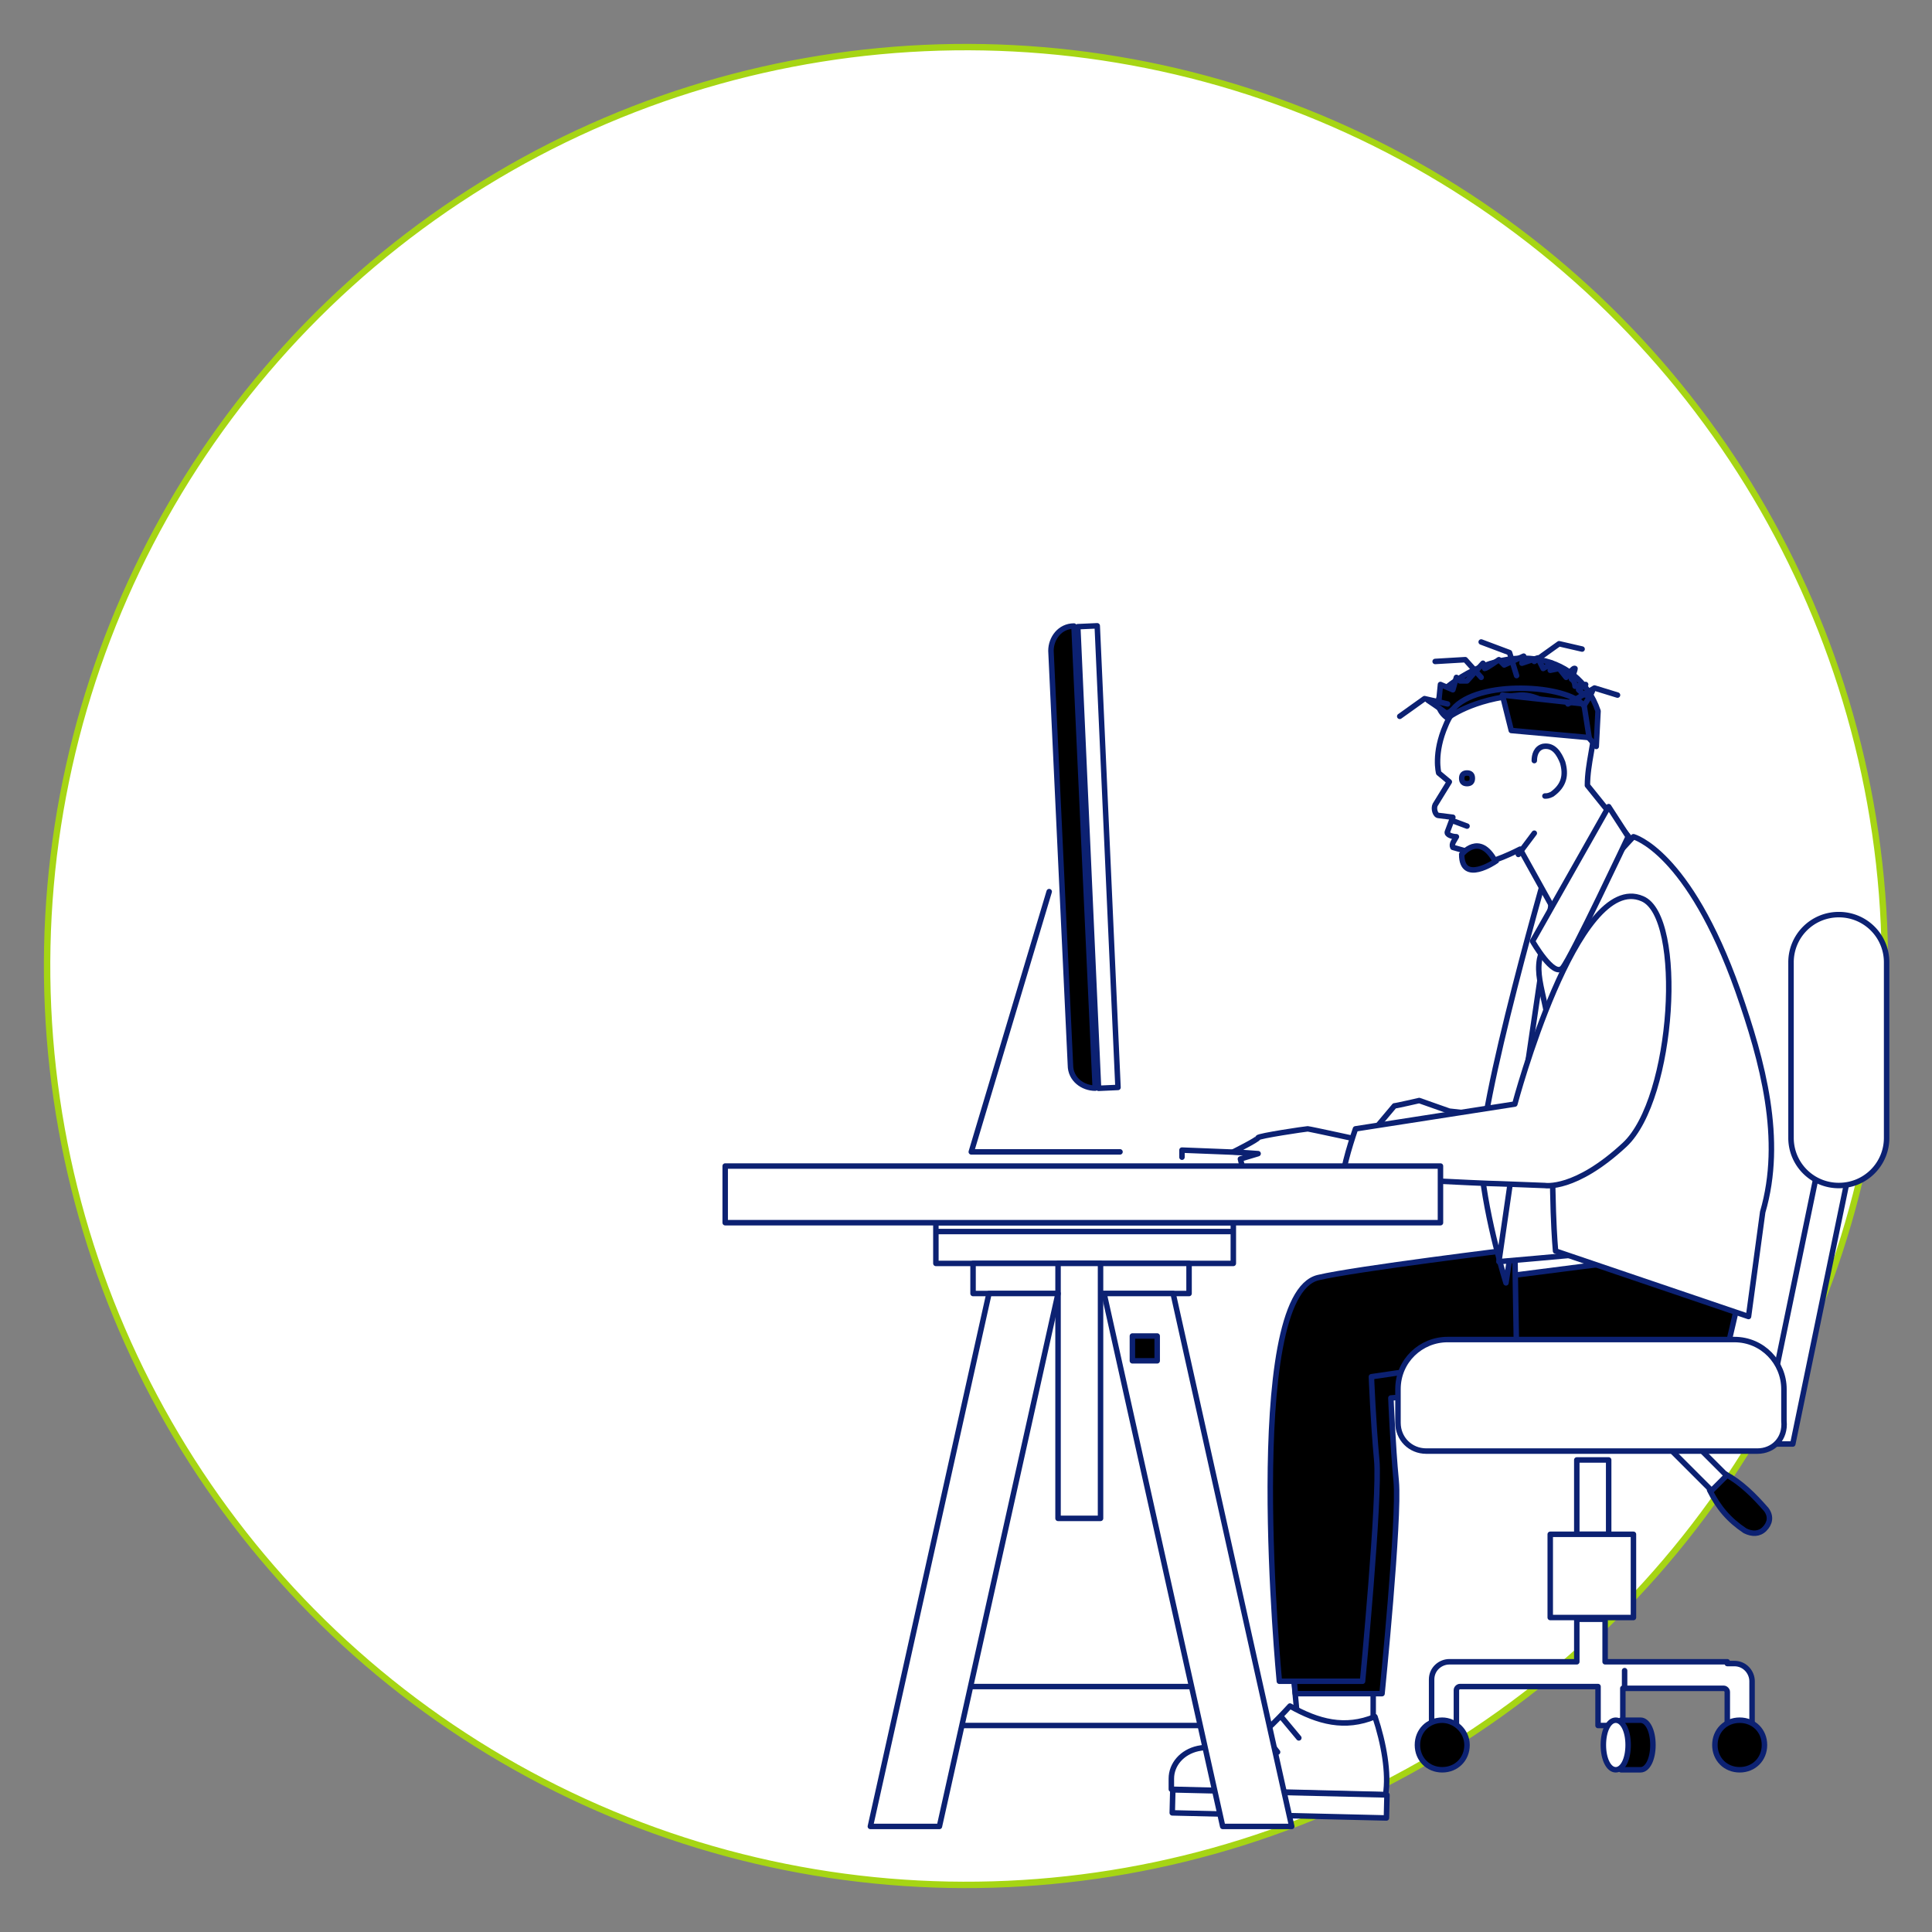 <svg xmlns="http://www.w3.org/2000/svg" width="302" height="302"><rect width="100%" height="100%" fill="#808080" stroke="none"/><g fill="none" fill-rule="evenodd" transform="translate(1 1)"><circle cx="150" cy="150" r="143.639" fill="#FFF" fill-rule="nonzero" stroke="#A6D514" transform="rotate(-2.597 150 150)"/><path fill="#FFF" fill-rule="nonzero" d="m213.65 244.092-14.115-1.107 3.044 32.934 11.071.553z"/><path stroke="#0C2172" stroke-linecap="round" stroke-linejoin="round" stroke-width=".857" d="m213.65 244.092-14.115-1.107 3.044 32.934 11.071.553z"/><path fill="#FFF" fill-rule="nonzero" d="M213.926 267.34c-4.704 1.937-8.856.83-13.284-1.661 0 0-4.981 5.535-6.919 6.089-1.107.276-4.704 0-7.472.553-2.49.554-4.151 2.49-4.151 4.705v1.66l33.487.83c.553-3.32-.277-8.025-1.66-12.176"/><path stroke="#0C2172" stroke-linecap="round" stroke-linejoin="round" stroke-width=".857" d="M213.926 267.34c-4.704 1.937-8.856.83-13.284-1.661 0 0-4.981 5.535-6.919 6.089-1.107.276-4.704 0-7.472.553-2.49.554-4.151 2.49-4.151 4.705v1.66l33.487.83c.553-3.32-.277-8.025-1.66-12.176Z"/><path fill="#FFF" fill-rule="nonzero" d="m182.241 282.378.086-3.597 33.477.796-.085 3.597z"/><path stroke="#0C2172" stroke-linecap="round" stroke-linejoin="round" stroke-width=".857" d="m182.241 282.378.086-3.597 33.477.796-.085 3.597zM196.49 270.107l2.215 2.768m3.321-2.214-2.768-3.321M194 271.768l.554 7.195"/><path fill="#000" fill-rule="nonzero" d="m268.17 213.373-51.753 4.151s.277 7.196.83 13.007c.554 5.812-2.214 33.21-2.214 33.21h-13.56s-5.259-58.67 6.642-61.438c5.811-1.384 53.136-7.196 53.136-7.196l9.687 6.365-2.768 11.9Z"/><path stroke="#0C2172" stroke-linecap="round" stroke-linejoin="round" stroke-width=".857" d="m268.17 213.373-51.753 4.151s.277 7.196.83 13.007c.554 5.812-2.214 33.21-2.214 33.21h-13.56s-5.259-58.67 6.642-61.438c5.811-1.384 53.136-7.196 53.136-7.196l9.687 6.365-2.768 11.9Z"/><path fill="#000" fill-rule="nonzero" d="m236.067 210.882-22.694 3.32s.277 7.196.83 13.008c.554 5.812-2.214 34.594-2.214 34.594h-13.007s-5.812-60.332 6.088-63.1c5.812-1.383 30.72-4.427 30.72-4.427l.277 16.605Z"/><path stroke="#0C2172" stroke-linecap="round" stroke-linejoin="round" stroke-width=".857" d="m236.067 210.882-22.694 3.32s.277 7.196.83 13.008c.554 5.812-2.214 34.594-2.214 34.594h-13.007s-5.812-60.332 6.088-63.1c5.812-1.383 30.72-4.427 30.72-4.427l.277 16.605Z"/><path fill="#FFF" fill-rule="nonzero" d="m230.532 173.243-4.982-.553-4.705-1.66s-3.598.83-3.874.83l-4.428 5.258s0 1.107 1.107.83c.83-.277 1.383-.553 1.383-.553l.277 1.107 5.258-1.384s3.598 1.384 4.705 1.384c1.384.277 11.07-1.107 11.07-1.107l-2.214-5.259-3.597 1.107Z"/><path stroke="#0C2172" stroke-linecap="round" stroke-linejoin="round" stroke-width=".857" d="m230.532 173.243-4.982-.553-4.705-1.66s-3.598.83-3.874.83l-4.428 5.258s0 1.107 1.107.83c.83-.277 1.383-.553 1.383-.553l.277 1.107 5.258-1.384s3.598 1.384 4.705 1.384c1.384.277 11.07-1.107 11.07-1.107l-2.214-5.259-3.597 1.107Z"/><path fill="#FFF" fill-rule="nonzero" d="M241.602 132.007s-11.9 40.683-11.07 49.262c.83 8.58 3.874 18.266 3.874 18.266l10.517-68.912-3.321 1.384Z"/><path stroke="#0C2172" stroke-linecap="round" stroke-linejoin="round" stroke-width=".857" d="M241.602 132.007s-11.9 40.683-11.07 49.262c.83 8.58 3.874 18.266 3.874 18.266l10.517-68.912-3.321 1.384Z"/><path fill="#FFF" fill-rule="nonzero" d="m255.716 136.435-13.56-.83-5.813 39.576-3.044 21.033s39.022-3.321 38.469-4.151c-.554-1.384-16.052-55.628-16.052-55.628"/><path stroke="#0C2172" stroke-linecap="round" stroke-linejoin="round" stroke-width=".857" d="m255.716 136.435-13.56-.83-5.813 39.576-3.044 21.033s39.022-3.321 38.469-4.151c-.554-1.384-16.052-55.628-16.052-55.628Z"/><path fill="#FFF" fill-rule="nonzero" d="M247.137 121.767c0-6.918 4.705-13.284-5.535-16.051-12.731-3.875-16.606 6.642-16.606 6.642-1.937 4.428-1.107 7.472-1.107 7.472l1.661 1.384-2.214 3.598c-.277.553 0 1.66.553 1.66l2.214.277-.83 2.214c-.277.553.83.83 1.384.83-.277.554-.83 1.107-.554 1.66l1.938.554s-.83 2.214 1.107 2.214c2.767 0 7.472-2.49 7.472-2.49l5.535 9.963c2.491 11.346 10.517-.277 14.115-8.58l-9.133-11.347Z"/><path stroke="#0C2172" stroke-linecap="round" stroke-linejoin="round" stroke-width=".857" d="M247.137 121.767c0-6.918 4.705-13.284-5.535-16.051-12.731-3.875-16.606 6.642-16.606 6.642-1.937 4.428-1.107 7.472-1.107 7.472l1.661 1.384-2.214 3.598c-.277.553 0 1.66.553 1.66l2.214.277-.83 2.214c-.277.553.83.83 1.384.83-.277.554-.83 1.107-.554 1.66l1.938.554s-.83 2.214 1.107 2.214c2.767 0 7.472-2.49 7.472-2.49l5.535 9.963c2.491 11.346 10.517-.277 14.115-8.58l-9.133-11.347Z"/><path fill="#000" fill-rule="nonzero" d="M229.148 120.66c0 .554-.277.83-.83.83-.554 0-.83-.276-.83-.83 0-.553.276-.83.83-.83.553 0 .83.277.83.83"/><path stroke="#0C2172" stroke-width=".857" d="M229.148 120.66c0 .554-.277.83-.83.83-.554 0-.83-.276-.83-.83 0-.553.276-.83.83-.83.553 0 .83.277.83.83Z"/><path stroke="#0C2172" stroke-linecap="round" stroke-linejoin="round" stroke-width=".857" d="M238.834 117.893c0-.83.277-1.937 1.384-2.214 1.66-.277 2.49 1.107 3.044 2.49.554 1.938.277 3.598-1.66 4.982-.554.277-.83.277-1.107.277"/><path fill="#000" fill-rule="nonzero" d="M225.273 111.25s-3.044-1.937-.277-4.704c8.857-7.196 20.48-6.089 23.801 3.598l-.277 5.535s-6.642-8.303-11.9-8.026c-7.472.553-11.347 3.598-11.347 3.598"/><path stroke="#0C2172" stroke-linecap="round" stroke-linejoin="round" stroke-width=".857" d="M225.273 111.25s-3.044-1.937-.277-4.704c8.857-7.196 20.48-6.089 23.801 3.598l-.277 5.535s-6.642-8.303-11.9-8.026c-7.472.553-11.347 3.598-11.347 3.598Z"/><path fill="#000" fill-rule="nonzero" d="m233.853 107.653 1.383 5.535 12.177 1.107-.83-5.258z"/><path stroke="#0C2172" stroke-linecap="round" stroke-linejoin="round" stroke-width=".857" d="m233.853 107.653 1.383 5.535 12.177 1.107-.83-5.258z"/><path fill="#000" fill-rule="nonzero" d="M226.103 109.867c3.875-4.705 17.99-3.875 20.48-.554.554-.83 1.384-2.214 1.384-2.49 0 0-.83.83-1.107.83s-1.107-.83-1.107-.83l1.107-.83-1.66.276s0-.83-.554-1.107c0 0 .553-1.384.553-1.66-.276-.277-1.383 1.383-1.383 1.383l-1.107-1.383-1.384.276.277-1.107-1.384.83-.83-1.66-2.491.83.277-1.107-3.045 1.384-.83-.83s-1.937 1.384-2.214 1.384l-.277-.83-2.49 2.767h-1.107l-.554-.554-.554 1.938-1.937-.83-.277 2.767-1.66-.277s1.66 1.107 2.767 1.937c.277 0 .554 0 1.107-.553"/><path stroke="#0C2172" stroke-linecap="round" stroke-linejoin="round" stroke-width=".857" d="M226.103 109.867c3.875-4.705 17.99-3.875 20.48-.554.554-.83 1.384-2.214 1.384-2.49 0 0-.83.83-1.107.83s-1.107-.83-1.107-.83l1.107-.83-1.66.276s0-.83-.554-1.107c0 0 .553-1.384.553-1.66-.276-.277-1.383 1.383-1.383 1.383l-1.107-1.383-1.384.276.277-1.107-1.384.83-.83-1.66-2.491.83.277-1.107-3.045 1.384-.83-.83s-1.937 1.384-2.214 1.384l-.277-.83-2.49 2.767h-1.107l-.554-.554-.554 1.938-1.937-.83-.277 2.767-1.66-.277s1.66 1.107 2.767 1.937c.277 0 .554 0 1.107-.553Z"/><path stroke="#0C2172" stroke-linecap="round" stroke-width=".857" d="m228.318 128.133-2.215-.831"/><path stroke="#0C2172" stroke-linecap="round" stroke-linejoin="round" stroke-width=".857" d="m236.067 104.609-1.107-3.598-4.428-1.66m15.774 1.106-3.597-.83-3.875 2.768m-13.56 6.642-3.599-.83-3.874 2.767m12.73-6.089-2.49-2.767-4.705.277m28.506 5.258-3.598-1.107-4.152 2.49"/><path fill="#000" fill-rule="nonzero" d="M232.746 133.668s-5.259 3.598-5.259-1.107c0 0 2.768-3.598 5.259 1.107"/><path stroke="#0C2172" stroke-width=".857" d="M232.746 133.668s-5.259 3.598-5.259-1.107c0 0 2.768-3.598 5.259 1.107Z"/><path stroke="#0C2172" stroke-linecap="round" stroke-width=".857" d="m238.834 129.24-2.491 3.321"/><path fill="#FFF" fill-rule="nonzero" d="M254.332 129.793s8.58 2.214 16.329 24.078c3.874 11.07 7.195 23.247 3.874 34.594l-2.214 16.328-30.166-10.24s-.83-8.579-.277-23.247c.277-14.391-3.044-17.989-2.214-22.417.83-4.428 14.668-19.096 14.668-19.096"/><path stroke="#0C2172" stroke-linecap="round" stroke-linejoin="round" stroke-width=".857" d="M254.332 129.793s8.58 2.214 16.329 24.078c3.874 11.07 7.195 23.247 3.874 34.594l-2.214 16.328-30.166-10.24s-.83-8.579-.277-23.247c.277-14.391-3.044-17.989-2.214-22.417.83-4.428 14.668-19.096 14.668-19.096Z"/><path fill="#FFF" fill-rule="nonzero" d="m253.502 129.793-3.044-4.705-11.9 21.034s3.32 5.811 4.704 4.15c1.384-1.66 10.24-20.479 10.24-20.479"/><path stroke="#0C2172" stroke-linecap="round" stroke-linejoin="round" stroke-width=".857" d="m253.502 129.793-3.044-4.705-11.9 21.034s3.32 5.811 4.704 4.15c1.384-1.66 10.24-20.479 10.24-20.479ZM204.793 179.609l-21.033-.83v1.107"/><path fill="#FFF" fill-rule="nonzero" d="M145.292 190.125h46.495v6.365h-46.495z"/><path stroke="#0C2172" stroke-linecap="round" stroke-linejoin="round" stroke-width=".857" d="M145.292 190.125h46.495v6.365h-46.495z"/><path fill="#FFF" fill-rule="nonzero" d="M151.103 196.491h33.764v4.705h-33.764z"/><path stroke="#0C2172" stroke-linecap="round" stroke-linejoin="round" stroke-width=".857" d="M151.103 196.491h33.764v4.705h-33.764z"/><path fill="#FFF" fill-rule="nonzero" d="M146.122 262.635h44.281v6.089h-44.281z"/><path stroke="#0C2172" stroke-linecap="round" stroke-linejoin="round" stroke-width=".857" d="M146.122 262.635h44.281v6.089h-44.281z"/><path fill="#FFF" fill-rule="nonzero" d="M164.388 196.491h6.642v39.852h-6.642z"/><path stroke="#0C2172" stroke-linecap="round" stroke-linejoin="round" stroke-width=".857" d="M164.388 196.491h6.642v39.852h-6.642z"/><path fill="#FFF" fill-rule="nonzero" d="M171.583 201.196h10.793l18.543 83.302h-10.793z"/><path stroke="#0C2172" stroke-linecap="round" stroke-linejoin="round" stroke-width=".857" d="M171.583 201.196h10.793l18.543 83.302h-10.793z"/><path fill="#FFF" fill-rule="nonzero" d="M164.388 201.196h-10.794l-18.542 83.302h10.793z"/><path stroke="#0C2172" stroke-linecap="round" stroke-linejoin="round" stroke-width=".857" d="M164.388 201.196h-10.794l-18.542 83.302h10.793z"/><path fill="#000" fill-rule="nonzero" d="M176.011 207.838h3.875v3.875h-3.875z"/><path stroke="#0C2172" stroke-linecap="round" stroke-linejoin="round" stroke-width=".857" d="M176.011 207.838h3.875v3.875h-3.875z"/><path stroke="#0C2172" stroke-linejoin="round" stroke-width=".857" d="M145.292 191.509h46.771"/><path stroke="#0C2172" stroke-linecap="round" stroke-linejoin="round" stroke-width=".857" d="m163.004 138.373-12.177 40.682h23.247"/><path fill="#000" fill-rule="nonzero" d="M170.2 169.092c-1.938 0-3.875-1.384-3.875-3.598l-3.044-64.76c0-1.937 1.383-3.874 3.597-3.874l3.321 72.232Z"/><path stroke="#0C2172" stroke-linecap="round" stroke-linejoin="round" stroke-width=".857" d="M170.2 169.092h0c-1.938 0-3.875-1.384-3.875-3.598l-3.044-64.76c0-1.937 1.383-3.874 3.597-3.874l3.321 72.232Z"/><path fill="#FFF" fill-rule="nonzero" d="m167.473 96.959 3.041-.137 3.245 72.16-3.041.137z"/><path stroke="#0C2172" stroke-linecap="round" stroke-linejoin="round" stroke-width=".857" d="m167.473 96.959 3.041-.137 3.245 72.16-3.041.137z"/><path fill="#FFF" fill-rule="nonzero" d="M212.543 177.395s-8.857-1.938-9.133-1.938c-.277 0-7.75 1.107-7.75 1.384 0 .277-3.874 2.214-3.874 2.214l3.875.277-2.768.83.554 2.214 2.49.277.83 1.107s8.026-.277 11.348-.553c3.874-.554 4.428-5.812 4.428-5.812"/><path stroke="#0C2172" stroke-linecap="round" stroke-linejoin="round" stroke-width=".857" d="M212.543 177.395s-8.857-1.938-9.133-1.938c-.277 0-7.75 1.107-7.75 1.384 0 .277-3.874 2.214-3.874 2.214l3.875.277-2.768.83.554 2.214 2.49.277.83 1.107s8.026-.277 11.348-.553c3.874-.554 4.428-5.812 4.428-5.812Z"/><path fill="#FFF" fill-rule="nonzero" d="m210.882 175.457 24.908-3.874s9.686-36.531 19.926-32.103c6.642 2.767 4.982 31.273-2.767 38.468-7.75 7.196-12.454 6.366-12.454 6.366l-7.196-.277c-2.214 0-22.97-1.107-24.077-1.107-.83-.277 1.66-7.473 1.66-7.473"/><path stroke="#0C2172" stroke-linecap="round" stroke-linejoin="round" stroke-width=".857" d="m210.882 175.457 24.908-3.874s9.686-36.531 19.926-32.103c6.642 2.767 4.982 31.273-2.767 38.468-7.75 7.196-12.454 6.366-12.454 6.366l-7.196-.277c-2.214 0-22.97-1.107-24.077-1.107-.83-.277 1.66-7.473 1.66-7.473Z"/><path fill="#FFF" fill-rule="nonzero" d="M112.358 181.269h111.808v8.856H112.358z"/><path stroke="#0C2172" stroke-linecap="round" stroke-linejoin="round" stroke-width=".857" d="M112.358 181.269h111.808v8.856H112.358z"/><path fill="#000" fill-rule="nonzero" d="M274.812 238.004c-.83.83-1.937.83-3.044.276-2.491-1.66-4.152-3.597-5.535-6.365l2.49-2.49c2.491 1.383 4.429 3.32 6.366 5.534.83 1.107.553 2.214-.277 3.045"/><path stroke="#0C2172" stroke-linecap="round" stroke-linejoin="round" stroke-width=".857" d="M274.812 238.004h0c-.83.83-1.937.83-3.044.276-2.491-1.66-4.152-3.597-5.535-6.365l2.49-2.49c2.491 1.383 4.429 3.32 6.366 5.534.83 1.107.553 2.214-.277 3.045Z"/><path fill="#FFF" fill-rule="nonzero" d="m260.288 225.738 2.348-2.348 6.263 6.262L266.55 232z"/><path stroke="#0C2172" stroke-linecap="round" stroke-linejoin="round" stroke-width=".857" d="m260.288 225.738 2.348-2.348 6.263 6.262L266.55 232z"/><path fill="#FFF" fill-rule="nonzero" d="M287.819 183.207h-4.981l-8.579 41.513h4.981z"/><path stroke="#0C2172" stroke-linecap="round" stroke-linejoin="round" stroke-width=".857" d="M287.819 183.207h-4.981l-8.579 41.513h4.981z"/><path fill="#FFF" fill-rule="nonzero" d="M273.705 225.827h-51.753c-2.49 0-4.428-1.938-4.428-4.429v-5.258c0-4.428 3.598-7.749 7.75-7.749h44.833c4.428 0 7.75 3.598 7.75 7.75v4.98c.276 2.768-1.661 4.706-4.152 4.706"/><path stroke="#0C2172" stroke-linecap="round" stroke-linejoin="round" stroke-width=".857" d="M273.705 225.827h-51.753c-2.49 0-4.428-1.938-4.428-4.429v-5.258c0-4.428 3.598-7.749 7.75-7.749h44.833c4.428 0 7.75 3.598 7.75 7.75v4.98c.276 2.768-1.661 4.706-4.152 4.706Z"/><path fill="#FFF" fill-rule="nonzero" d="M286.436 184.314a7.441 7.441 0 0 1-7.473-7.473v-27.398a7.441 7.441 0 0 1 7.473-7.473 7.441 7.441 0 0 1 7.472 7.473v27.398a7.441 7.441 0 0 1-7.472 7.473"/><path stroke="#0C2172" stroke-linecap="round" stroke-linejoin="round" stroke-width=".857" d="M286.436 184.314h0a7.441 7.441 0 0 1-7.473-7.473v-27.398a7.441 7.441 0 0 1 7.473-7.473 7.441 7.441 0 0 1 7.472 7.473v27.398a7.441 7.441 0 0 1-7.472 7.473Z"/><path fill="#FFF" fill-rule="nonzero" d="M245.476 227.21h4.982v11.624h-4.982z"/><path stroke="#0C2172" stroke-linecap="round" stroke-linejoin="round" stroke-width=".857" d="M245.476 227.21h4.982v11.624h-4.982z"/><path fill="#FFF" fill-rule="nonzero" d="M241.325 238.834h13.007v13.007h-13.007z"/><path stroke="#0C2172" stroke-linecap="round" stroke-linejoin="round" stroke-width=".857" d="M241.325 238.834h13.007v13.007h-13.007z"/><path fill="#FFF" fill-rule="nonzero" d="M269 258.76h-19.096v-6.642h-4.428v6.642H225.55c-1.384 0-2.768 1.107-2.768 2.768v7.195h3.875v-5.535c0-.277.277-.553.554-.553h21.586v6.088h3.875v-5.812h15.775c.276 0 .553.277.553.554V269h3.875v-7.196c0-1.383-1.107-2.767-2.768-2.767H269v-.277Z"/><path stroke="#0C2172" stroke-linecap="round" stroke-linejoin="round" stroke-width=".857" d="M269 258.76h-19.096v-6.642h-4.428v6.642H225.55c-1.384 0-2.768 1.107-2.768 2.768v7.195h3.875v-5.535c0-.277.277-.553.554-.553h21.586v6.088h3.875v-5.812h15.775c.276 0 .553.277.553.554V269h3.875v-7.196c0-1.383-1.107-2.767-2.768-2.767H269v-.277Z"/><path fill="#000" fill-rule="nonzero" d="M228.318 271.768c0 2.214-1.661 3.874-3.875 3.874s-3.875-1.66-3.875-3.874c0-2.214 1.66-3.875 3.875-3.875 1.937 0 3.875 1.66 3.875 3.875"/><path stroke="#0C2172" stroke-linecap="round" stroke-linejoin="round" stroke-width=".857" d="M228.318 271.768c0 2.214-1.661 3.874-3.875 3.874s-3.875-1.66-3.875-3.874c0-2.214 1.66-3.875 3.875-3.875 1.937 0 3.875 1.66 3.875 3.875Z"/><path fill="#000" fill-rule="nonzero" d="M274.812 271.768c0 2.214-1.66 3.874-3.874 3.874-2.215 0-3.875-1.66-3.875-3.874 0-2.214 1.66-3.875 3.875-3.875 2.214 0 3.874 1.66 3.874 3.875"/><path stroke="#0C2172" stroke-linecap="round" stroke-linejoin="round" stroke-width=".857" d="M274.812 271.768c0 2.214-1.66 3.874-3.874 3.874-2.215 0-3.875-1.66-3.875-3.874 0-2.214 1.66-3.875 3.875-3.875 2.214 0 3.874 1.66 3.874 3.875Z"/><path fill="#000" fill-rule="nonzero" d="M257.377 271.768c0-2.214-.83-3.875-1.938-3.875h-3.044v7.75h3.044c1.107 0 1.938-1.661 1.938-3.875"/><path stroke="#0C2172" stroke-linecap="round" stroke-linejoin="round" stroke-width=".857" d="M257.377 271.768c0-2.214-.83-3.875-1.938-3.875h0-3.044v7.75h3.044c1.107 0 1.938-1.661 1.938-3.875Z"/><path fill="#FFF" fill-rule="nonzero" d="M253.502 271.768c0 2.214-.83 3.874-1.937 3.874-1.107 0-1.937-1.66-1.937-3.874 0-2.214.83-3.875 1.937-3.875 1.107 0 1.937 1.66 1.937 3.875"/><path stroke="#0C2172" stroke-linecap="round" stroke-linejoin="round" stroke-width=".857" d="M253.502 271.768c0 2.214-.83 3.874-1.937 3.874-1.107 0-1.937-1.66-1.937-3.874 0-2.214.83-3.875 1.937-3.875 1.107 0 1.937 1.66 1.937 3.875ZM252.949 260.144v2.491"/></g></svg>